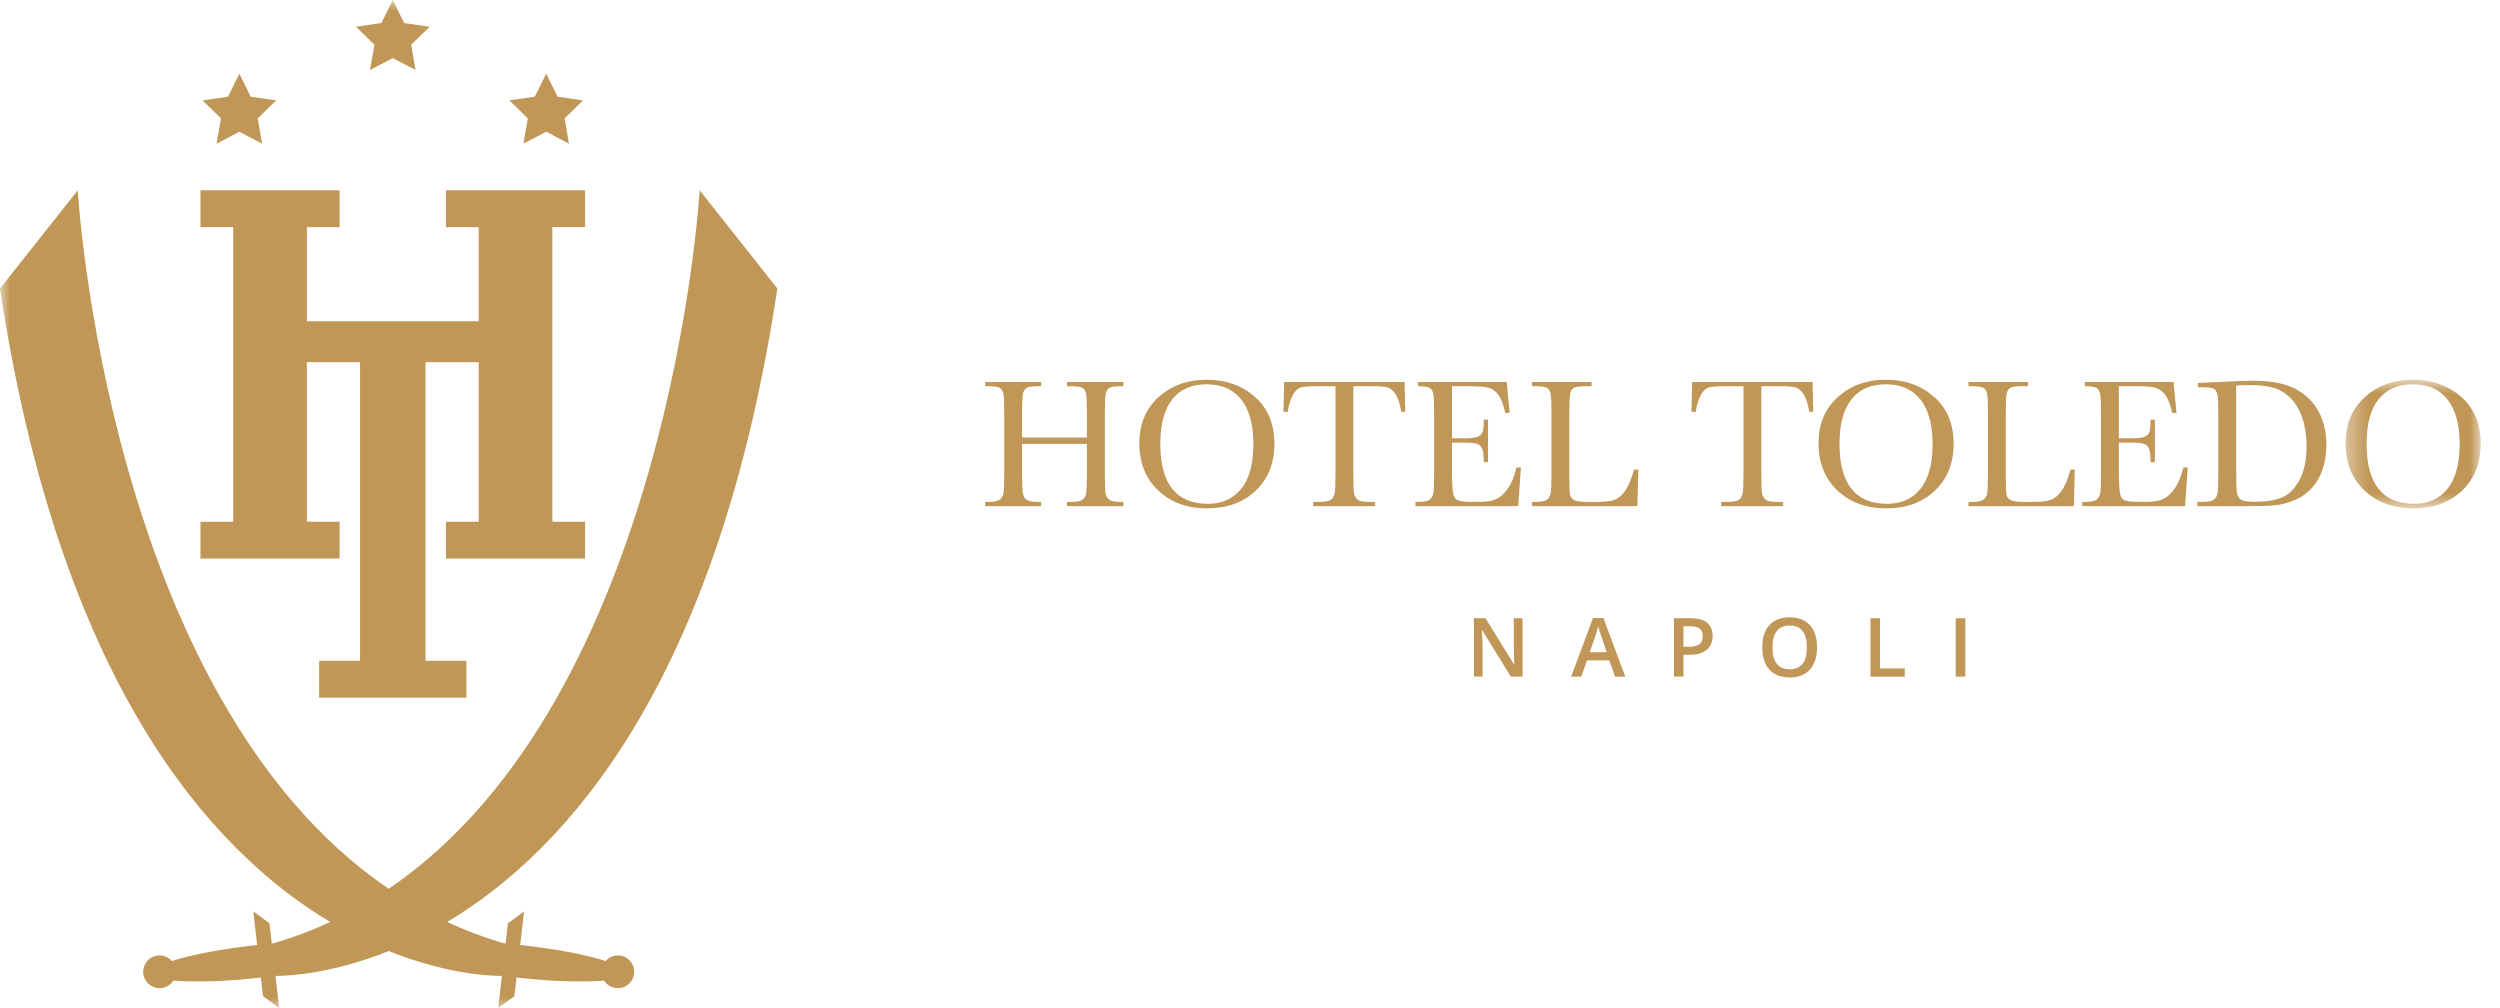 <?xml version="1.0" encoding="UTF-8"?>
<svg width="124px" height="50px" viewBox="0 0 124 50" version="1.1" xmlns="http://www.w3.org/2000/svg" xmlns:xlink="http://www.w3.org/1999/xlink">
    <!-- Generator: Sketch 48.1 (47250) - http://www.bohemiancoding.com/sketch -->
    <title>Page 1</title>
    <desc>Created with Sketch.</desc>
    <defs>
        <polygon id="path-1" points="0.342 0.834 7.043 0.834 7.043 7.216 0.342 7.216"></polygon>
        <polygon id="path-3" points="0 50 123.043 50 123.043 0 0 0"></polygon>
    </defs>
    <g id="layout/header" stroke="none" stroke-width="1" fill="none" fill-rule="evenodd">
        <g id="Header">
            <g id="Page-1">
                <path d="M53.911,22.017 L50.696,22.017 L50.696,23.5 C50.696,23.985 50.709,24.302 50.733,24.451 C50.757,24.602 50.818,24.712 50.917,24.785 C51.015,24.858 51.202,24.895 51.477,24.895 L51.637,24.895 L51.637,25.104 L48.867,25.104 L48.867,24.895 L49.026,24.895 C49.289,24.895 49.472,24.861 49.573,24.794 C49.675,24.727 49.739,24.625 49.768,24.483 C49.797,24.343 49.811,24.015 49.811,23.5 L49.811,20.482 C49.811,19.991 49.797,19.675 49.768,19.534 C49.739,19.392 49.679,19.293 49.587,19.238 C49.494,19.183 49.292,19.157 48.98,19.157 L48.867,19.157 L48.867,18.948 L51.637,18.948 L51.637,19.157 L51.523,19.157 C51.223,19.157 51.026,19.181 50.932,19.232 C50.839,19.282 50.776,19.375 50.744,19.511 C50.713,19.646 50.696,19.971 50.696,20.482 L50.696,21.703 L53.911,21.703 L53.911,20.482 C53.911,19.991 53.897,19.675 53.87,19.534 C53.843,19.392 53.783,19.293 53.69,19.238 C53.599,19.183 53.396,19.157 53.085,19.157 L52.921,19.157 L52.921,18.948 L55.722,18.948 L55.722,19.157 L55.631,19.157 C55.329,19.157 55.13,19.181 55.036,19.232 C54.942,19.282 54.88,19.375 54.848,19.511 C54.816,19.646 54.801,19.971 54.801,20.482 L54.801,23.5 C54.801,23.985 54.811,24.302 54.835,24.451 C54.857,24.602 54.919,24.712 55.018,24.785 C55.118,24.858 55.306,24.895 55.581,24.895 L55.722,24.895 L55.722,25.104 L52.921,25.104 L52.921,24.895 L53.135,24.895 C53.394,24.895 53.575,24.861 53.677,24.794 C53.778,24.727 53.843,24.625 53.87,24.483 C53.897,24.343 53.911,24.015 53.911,23.5 L53.911,22.017 Z" id="Fill-1" fill="#C09757"></path>
                <path d="M57.551,22.017 C57.551,23.006 57.748,23.748 58.144,24.245 C58.538,24.741 59.131,24.989 59.92,24.989 C60.614,24.989 61.161,24.741 61.564,24.245 C61.966,23.748 62.167,23.009 62.167,22.026 C62.167,21.069 61.969,20.335 61.572,19.826 C61.176,19.316 60.602,19.061 59.848,19.061 C59.107,19.061 58.538,19.309 58.144,19.808 C57.748,20.305 57.551,21.041 57.551,22.017 M56.511,21.985 C56.511,21.035 56.829,20.271 57.464,19.697 C58.1,19.122 58.893,18.834 59.843,18.834 C60.803,18.834 61.604,19.119 62.247,19.688 C62.89,20.256 63.211,21.032 63.211,22.017 C63.211,22.97 62.904,23.741 62.288,24.331 C61.672,24.922 60.862,25.216 59.857,25.216 C58.879,25.216 58.077,24.922 57.451,24.331 C56.824,23.741 56.511,22.959 56.511,21.985" id="Fill-3" fill="#C09757"></path>
                <path d="M63.87,20.428 L63.662,20.428 L63.693,18.948 L69.668,18.948 L69.699,20.428 L69.504,20.428 C69.434,20.022 69.339,19.729 69.218,19.55 C69.097,19.369 68.967,19.259 68.828,19.218 C68.688,19.177 68.451,19.157 68.115,19.157 L67.125,19.157 L67.125,23.501 C67.125,23.982 67.137,24.299 67.159,24.45 C67.183,24.601 67.243,24.713 67.344,24.786 C67.443,24.858 67.631,24.895 67.906,24.895 L68.206,24.895 L68.206,25.104 L65.137,25.104 L65.137,24.895 L65.455,24.895 C65.718,24.895 65.9,24.862 66.002,24.795 C66.103,24.728 66.168,24.625 66.197,24.484 C66.225,24.343 66.24,24.015 66.24,23.501 L66.24,19.157 L65.328,19.157 C64.932,19.157 64.665,19.176 64.528,19.213 C64.392,19.251 64.265,19.366 64.145,19.556 C64.025,19.747 63.933,20.037 63.87,20.428" id="Fill-5" fill="#C09757"></path>
                <path d="M75.219,23.187 L75.437,23.187 L75.305,25.103 L70.207,25.103 L70.207,24.894 L70.334,24.894 C70.64,24.894 70.837,24.853 70.926,24.771 C71.016,24.69 71.073,24.586 71.097,24.46 C71.121,24.335 71.133,24.015 71.133,23.5 L71.133,20.481 C71.133,20.013 71.12,19.704 71.095,19.556 C71.069,19.407 71.01,19.304 70.917,19.245 C70.825,19.186 70.631,19.156 70.334,19.156 L70.334,18.947 L74.733,18.947 L74.878,20.481 L74.665,20.481 C74.568,20.052 74.449,19.747 74.309,19.567 C74.168,19.387 74,19.273 73.807,19.226 C73.614,19.18 73.301,19.156 72.872,19.156 L72.018,19.156 L72.018,21.739 L72.672,21.739 C72.972,21.739 73.181,21.713 73.301,21.662 C73.42,21.61 73.499,21.532 73.536,21.428 C73.574,21.324 73.594,21.12 73.594,20.817 L73.807,20.817 L73.807,22.924 L73.594,22.924 C73.594,22.582 73.565,22.353 73.507,22.236 C73.449,22.12 73.365,22.044 73.255,22.009 C73.145,21.974 72.958,21.957 72.695,21.957 L72.018,21.957 L72.018,23.414 C72.018,24.144 72.066,24.572 72.159,24.701 C72.253,24.83 72.505,24.894 72.917,24.894 L73.375,24.894 C73.699,24.894 73.966,24.853 74.175,24.769 C74.383,24.686 74.582,24.515 74.772,24.256 C74.96,23.998 75.11,23.641 75.219,23.187" id="Fill-7" fill="#C09757"></path>
                <path d="M81.261,23.292 L81.215,25.104 L75.986,25.104 L75.986,24.895 L76.167,24.895 C76.431,24.895 76.614,24.861 76.714,24.794 C76.816,24.728 76.881,24.625 76.909,24.483 C76.939,24.343 76.953,24.015 76.953,23.501 L76.953,20.482 C76.953,19.992 76.939,19.675 76.909,19.533 C76.881,19.391 76.821,19.292 76.728,19.238 C76.636,19.184 76.434,19.156 76.122,19.156 L75.986,19.156 L75.986,18.948 L78.941,18.948 L78.941,19.156 L78.669,19.156 C78.366,19.156 78.168,19.181 78.074,19.231 C77.981,19.281 77.917,19.375 77.886,19.511 C77.854,19.646 77.838,19.971 77.838,20.482 L77.838,23.705 C77.838,24.15 77.85,24.428 77.874,24.541 C77.899,24.652 77.964,24.739 78.072,24.801 C78.179,24.863 78.41,24.895 78.764,24.895 L79.232,24.895 C79.61,24.895 79.891,24.861 80.074,24.794 C80.257,24.728 80.431,24.583 80.596,24.359 C80.761,24.135 80.911,23.779 81.048,23.292 L81.261,23.292 Z" id="Fill-9" fill="#C09757"></path>
                <path d="M84.107,20.428 L83.899,20.428 L83.93,18.948 L89.905,18.948 L89.936,20.428 L89.741,20.428 C89.671,20.022 89.576,19.729 89.455,19.55 C89.334,19.369 89.204,19.259 89.065,19.218 C88.925,19.177 88.688,19.157 88.352,19.157 L87.362,19.157 L87.362,23.501 C87.362,23.982 87.374,24.299 87.396,24.45 C87.42,24.601 87.48,24.713 87.581,24.786 C87.68,24.858 87.868,24.895 88.143,24.895 L88.443,24.895 L88.443,25.104 L85.374,25.104 L85.374,24.895 L85.692,24.895 C85.955,24.895 86.137,24.862 86.239,24.795 C86.34,24.728 86.405,24.625 86.434,24.484 C86.462,24.343 86.477,24.015 86.477,23.501 L86.477,19.157 L85.565,19.157 C85.169,19.157 84.902,19.176 84.765,19.213 C84.629,19.251 84.502,19.366 84.382,19.556 C84.262,19.747 84.17,20.037 84.107,20.428" id="Fill-11" fill="#C09757"></path>
                <path d="M91.239,22.017 C91.239,23.006 91.437,23.748 91.832,24.245 C92.226,24.741 92.819,24.989 93.609,24.989 C94.302,24.989 94.849,24.741 95.253,24.245 C95.655,23.748 95.856,23.009 95.856,22.026 C95.856,21.069 95.658,20.335 95.261,19.826 C94.865,19.316 94.29,19.061 93.536,19.061 C92.795,19.061 92.226,19.309 91.832,19.808 C91.437,20.305 91.239,21.041 91.239,22.017 M90.2,21.985 C90.2,21.035 90.517,20.271 91.153,19.697 C91.789,19.122 92.582,18.834 93.532,18.834 C94.491,18.834 95.293,19.119 95.935,19.688 C96.579,20.256 96.9,21.032 96.9,22.017 C96.9,22.97 96.593,23.741 95.976,24.331 C95.36,24.922 94.551,25.216 93.546,25.216 C92.568,25.216 91.766,24.922 91.139,24.331 C90.513,23.741 90.2,22.959 90.2,21.985" id="Fill-13" fill="#C09757"></path>
                <path d="M102.91,23.292 L102.865,25.104 L97.636,25.104 L97.636,24.895 L97.817,24.895 C98.08,24.895 98.263,24.861 98.364,24.794 C98.466,24.728 98.531,24.625 98.559,24.483 C98.588,24.343 98.602,24.015 98.602,23.501 L98.602,20.482 C98.602,19.992 98.588,19.675 98.559,19.533 C98.531,19.391 98.47,19.292 98.378,19.238 C98.286,19.184 98.084,19.156 97.771,19.156 L97.636,19.156 L97.636,18.948 L100.591,18.948 L100.591,19.156 L100.318,19.156 C100.015,19.156 99.817,19.181 99.723,19.231 C99.63,19.281 99.567,19.375 99.535,19.511 C99.504,19.646 99.488,19.971 99.488,20.482 L99.488,23.705 C99.488,24.15 99.5,24.428 99.524,24.541 C99.548,24.652 99.614,24.739 99.722,24.801 C99.829,24.863 100.059,24.895 100.414,24.895 L100.882,24.895 C101.26,24.895 101.54,24.861 101.723,24.794 C101.906,24.728 102.081,24.583 102.246,24.359 C102.41,24.135 102.561,23.779 102.697,23.292 L102.91,23.292 Z" id="Fill-15" fill="#C09757"></path>
                <path d="M108.294,23.187 L108.513,23.187 L108.38,25.103 L103.282,25.103 L103.282,24.894 L103.409,24.894 C103.716,24.894 103.912,24.853 104.001,24.771 C104.091,24.69 104.148,24.586 104.172,24.46 C104.197,24.335 104.209,24.015 104.209,23.5 L104.209,20.481 C104.209,20.013 104.195,19.704 104.171,19.556 C104.144,19.407 104.085,19.304 103.993,19.245 C103.9,19.186 103.707,19.156 103.409,19.156 L103.409,18.947 L107.808,18.947 L107.954,20.481 L107.74,20.481 C107.644,20.052 107.525,19.747 107.385,19.567 C107.243,19.387 107.076,19.273 106.882,19.226 C106.689,19.18 106.376,19.156 105.948,19.156 L105.094,19.156 L105.094,21.739 L105.748,21.739 C106.047,21.739 106.257,21.713 106.376,21.662 C106.496,21.61 106.575,21.532 106.612,21.428 C106.65,21.324 106.669,21.12 106.669,20.817 L106.882,20.817 L106.882,22.924 L106.669,22.924 C106.669,22.582 106.641,22.353 106.582,22.236 C106.525,22.12 106.441,22.044 106.331,22.009 C106.221,21.974 106.034,21.957 105.77,21.957 L105.094,21.957 L105.094,23.414 C105.094,24.144 105.141,24.572 105.234,24.701 C105.329,24.83 105.581,24.894 105.993,24.894 L106.451,24.894 C106.775,24.894 107.041,24.853 107.251,24.769 C107.459,24.686 107.657,24.515 107.847,24.256 C108.035,23.998 108.186,23.641 108.294,23.187" id="Fill-17" fill="#C09757"></path>
                <path d="M110.914,19.124 L110.914,23.237 C110.914,23.845 110.926,24.237 110.948,24.413 C110.971,24.588 111.039,24.712 111.152,24.783 C111.266,24.854 111.506,24.889 111.872,24.889 C112.407,24.889 112.848,24.816 113.193,24.669 C113.538,24.522 113.826,24.233 114.058,23.802 C114.289,23.371 114.405,22.821 114.405,22.152 C114.405,21.632 114.338,21.167 114.203,20.758 C114.068,20.35 113.875,20.018 113.624,19.762 C113.373,19.506 113.095,19.332 112.789,19.24 C112.483,19.147 112.091,19.102 111.613,19.102 C111.383,19.102 111.15,19.109 110.914,19.124 Z M109.017,18.997 L110.029,18.947 C110.873,18.905 111.442,18.884 111.735,18.884 C112.649,18.884 113.362,19.023 113.874,19.301 C114.385,19.58 114.766,19.957 115.016,20.434 C115.266,20.911 115.39,21.46 115.39,22.084 C115.39,22.535 115.322,22.947 115.185,23.321 C115.05,23.695 114.862,24.005 114.625,24.251 C114.388,24.499 114.112,24.686 113.799,24.814 C113.485,24.943 113.188,25.023 112.907,25.055 C112.626,25.087 112.228,25.103 111.718,25.103 L108.989,25.103 L108.989,24.894 L109.243,24.894 C109.507,24.894 109.689,24.861 109.791,24.794 C109.892,24.728 109.957,24.624 109.985,24.483 C110.015,24.342 110.029,24.015 110.029,23.5 L110.029,20.532 C110.029,20.041 110.015,19.724 109.985,19.581 C109.957,19.436 109.896,19.338 109.805,19.285 C109.712,19.232 109.51,19.206 109.198,19.206 L109.017,19.206 L109.017,18.997 Z" id="Fill-19" fill="#C09757"></path>
                <g id="Group-23" transform="translate(116, 18)">
                    <mask id="mask-2" fill="white">
                        <use xlink:href="#path-1"></use>
                    </mask>
                    <g id="Clip-22"></g>
                    <path d="M1.382,4.016 C1.382,5.005 1.579,5.748 1.975,6.245 C2.369,6.742 2.962,6.989 3.752,6.989 C4.445,6.989 4.992,6.742 5.395,6.245 C5.797,5.748 5.999,5.01 5.999,4.026 C5.999,3.068 5.801,2.336 5.404,1.827 C5.008,1.315 4.433,1.06 3.679,1.06 C2.938,1.06 2.369,1.31 1.975,1.808 C1.579,2.305 1.382,3.042 1.382,4.016 M0.342,3.985 C0.342,3.034 0.66,2.272 1.296,1.696 C1.931,1.121 2.724,0.834 3.674,0.834 C4.634,0.834 5.435,1.119 6.078,1.688 C6.721,2.256 7.043,3.033 7.043,4.016 C7.043,4.97 6.735,5.742 6.119,6.332 C5.503,6.921 4.693,7.216 3.688,7.216 C2.71,7.216 1.908,6.921 1.282,6.332 C0.655,5.742 0.342,4.958 0.342,3.985" id="Fill-21" fill="#C09757" mask="url(#mask-2)"></path>
                </g>
                <path d="M75.518,33.561 L74.938,33.561 L73.513,31.252 L73.497,31.252 L73.507,31.381 C73.525,31.627 73.535,31.852 73.535,32.055 L73.535,33.561 L73.105,33.561 L73.105,30.664 L73.679,30.664 L75.1,32.961 L75.112,32.961 C75.11,32.93 75.104,32.82 75.096,32.628 C75.088,32.437 75.084,32.289 75.084,32.182 L75.084,30.664 L75.518,30.664 L75.518,33.561 Z" id="Fill-24" fill="#C09757"></path>
                <path d="M79.696,32.349 L79.425,31.559 C79.405,31.508 79.378,31.424 79.342,31.311 C79.307,31.197 79.284,31.113 79.27,31.061 C79.234,31.224 79.182,31.401 79.114,31.593 L78.852,32.349 L79.696,32.349 Z M80.11,33.562 L79.821,32.757 L78.714,32.757 L78.43,33.562 L77.93,33.562 L79.014,30.652 L79.53,30.652 L80.614,33.562 L80.11,33.562 Z" id="Fill-26" fill="#C09757"></path>
                <path d="M83.5,32.079 L83.751,32.079 C83.994,32.079 84.173,32.037 84.286,31.953 C84.4,31.868 84.457,31.736 84.457,31.556 C84.457,31.39 84.406,31.265 84.305,31.183 C84.202,31.101 84.044,31.06 83.829,31.06 L83.5,31.06 L83.5,32.079 Z M84.944,31.54 C84.944,31.843 84.846,32.075 84.647,32.236 C84.449,32.397 84.167,32.477 83.801,32.477 L83.5,32.477 L83.5,33.561 L83.026,33.561 L83.026,30.664 L83.86,30.664 C84.223,30.664 84.493,30.738 84.674,30.886 C84.854,31.034 84.944,31.252 84.944,31.54 Z" id="Fill-28" fill="#C09757"></path>
                <path d="M87.913,32.109 C87.913,32.466 87.985,32.736 88.129,32.921 C88.273,33.105 88.486,33.197 88.769,33.197 C89.051,33.197 89.264,33.106 89.406,32.923 C89.55,32.741 89.621,32.47 89.621,32.109 C89.621,31.754 89.551,31.484 89.408,31.3 C89.267,31.117 89.055,31.025 88.773,31.025 C88.489,31.025 88.274,31.117 88.13,31.3 C87.985,31.484 87.913,31.754 87.913,32.109 M90.125,32.109 C90.125,32.581 90.007,32.947 89.771,33.209 C89.535,33.471 89.201,33.602 88.769,33.602 C88.332,33.602 87.996,33.471 87.762,33.212 C87.527,32.952 87.41,32.584 87.41,32.105 C87.41,31.627 87.527,31.259 87.764,31.003 C87.999,30.747 88.336,30.619 88.773,30.619 C89.204,30.619 89.537,30.749 89.772,31.009 C90.008,31.27 90.125,31.636 90.125,32.109" id="Fill-30" fill="#C09757"></path>
                <polygon id="Fill-32" fill="#C09757" points="92.776 33.561 92.776 30.664 93.25 30.664 93.25 33.155 94.476 33.155 94.476 33.561"></polygon>
                <mask id="mask-4" fill="white">
                    <use xlink:href="#path-3"></use>
                </mask>
                <g id="Clip-35"></g>
                <polygon id="Fill-34" fill="#C09757" mask="url(#mask-4)" points="97.005 33.561 97.479 33.561 97.479 30.664 97.005 30.664"></polygon>
                <polygon id="Fill-36" fill="#C09757" mask="url(#mask-4)" points="16.844 25.877 15.22 25.877 15.22 17.962 17.859 17.962 17.859 32.777 15.828 32.777 15.828 34.604 23.135 34.604 23.135 32.777 21.106 32.777 21.106 17.962 23.743 17.962 23.743 25.877 22.12 25.877 22.12 27.704 29.02 27.704 29.02 25.877 27.397 25.877 27.397 11.266 29.02 11.266 29.02 9.439 22.12 9.439 22.12 11.266 23.743 11.266 23.743 15.933 15.22 15.933 15.22 11.266 16.844 11.266 16.844 9.439 9.944 9.439 9.944 11.266 11.568 11.266 11.568 25.877 9.944 25.877 9.944 27.704 16.844 27.704"></polygon>
                <path d="M30.644,47.389 C30.401,47.389 30.186,47.497 30.038,47.666 C28.992,47.331 27.554,47.071 25.803,46.87 L25.994,45.206 L25.193,45.796 L25.079,46.792 C25.04,46.788 25,46.784 24.961,46.78 C23.991,46.494 23.065,46.141 22.18,45.73 C28.175,42.152 35.613,33.798 38.558,14.31 L34.703,9.439 C34.703,9.439 33.25,34.596 19.279,44.084 C5.307,34.596 3.856,9.439 3.856,9.439 L-0.001,14.31 C2.946,33.798 10.382,42.152 16.377,45.73 C15.494,46.141 14.568,46.494 13.597,46.78 C13.557,46.784 13.519,46.788 13.479,46.792 L13.366,45.796 L12.565,45.206 L12.755,46.87 C11.003,47.071 9.567,47.331 8.521,47.666 C8.373,47.497 8.157,47.389 7.915,47.389 C7.466,47.389 7.103,47.752 7.103,48.201 C7.103,48.649 7.466,49.013 7.915,49.013 C8.2,49.013 8.45,48.865 8.594,48.642 C9.943,48.729 11.402,48.662 12.939,48.485 L13.045,49.41 L13.846,50 L13.664,48.405 C14.068,48.409 16.289,48.371 19.279,47.172 C22.27,48.371 24.49,48.409 24.894,48.405 L24.712,50 L25.513,49.41 L25.619,48.485 C27.157,48.662 28.616,48.729 29.963,48.642 C30.109,48.865 30.358,49.013 30.644,49.013 C31.092,49.013 31.456,48.649 31.456,48.201 C31.456,47.752 31.092,47.389 30.644,47.389" id="Fill-37" fill="#C09757" mask="url(#mask-4)"></path>
                <polygon id="Fill-38" fill="#C09757" mask="url(#mask-4)" points="10.743 7.127 11.872 6.534 13.001 7.127 12.785 5.87 13.699 4.98 12.436 4.796 11.872 3.653 11.307 4.796 10.046 4.98 10.959 5.87"></polygon>
                <polygon id="Fill-39" fill="#C09757" mask="url(#mask-4)" points="18.353 3.474 19.482 2.881 20.611 3.474 20.395 2.217 21.308 1.327 20.046 1.143 19.482 0 18.917 1.143 17.656 1.327 18.569 2.217"></polygon>
                <polygon id="Fill-40" fill="#C09757" mask="url(#mask-4)" points="25.963 7.127 27.093 6.534 28.221 7.127 28.006 5.87 28.919 4.98 27.657 4.796 27.093 3.653 26.527 4.796 25.267 4.98 26.18 5.87"></polygon>
            </g>
        </g>
    </g>
</svg>